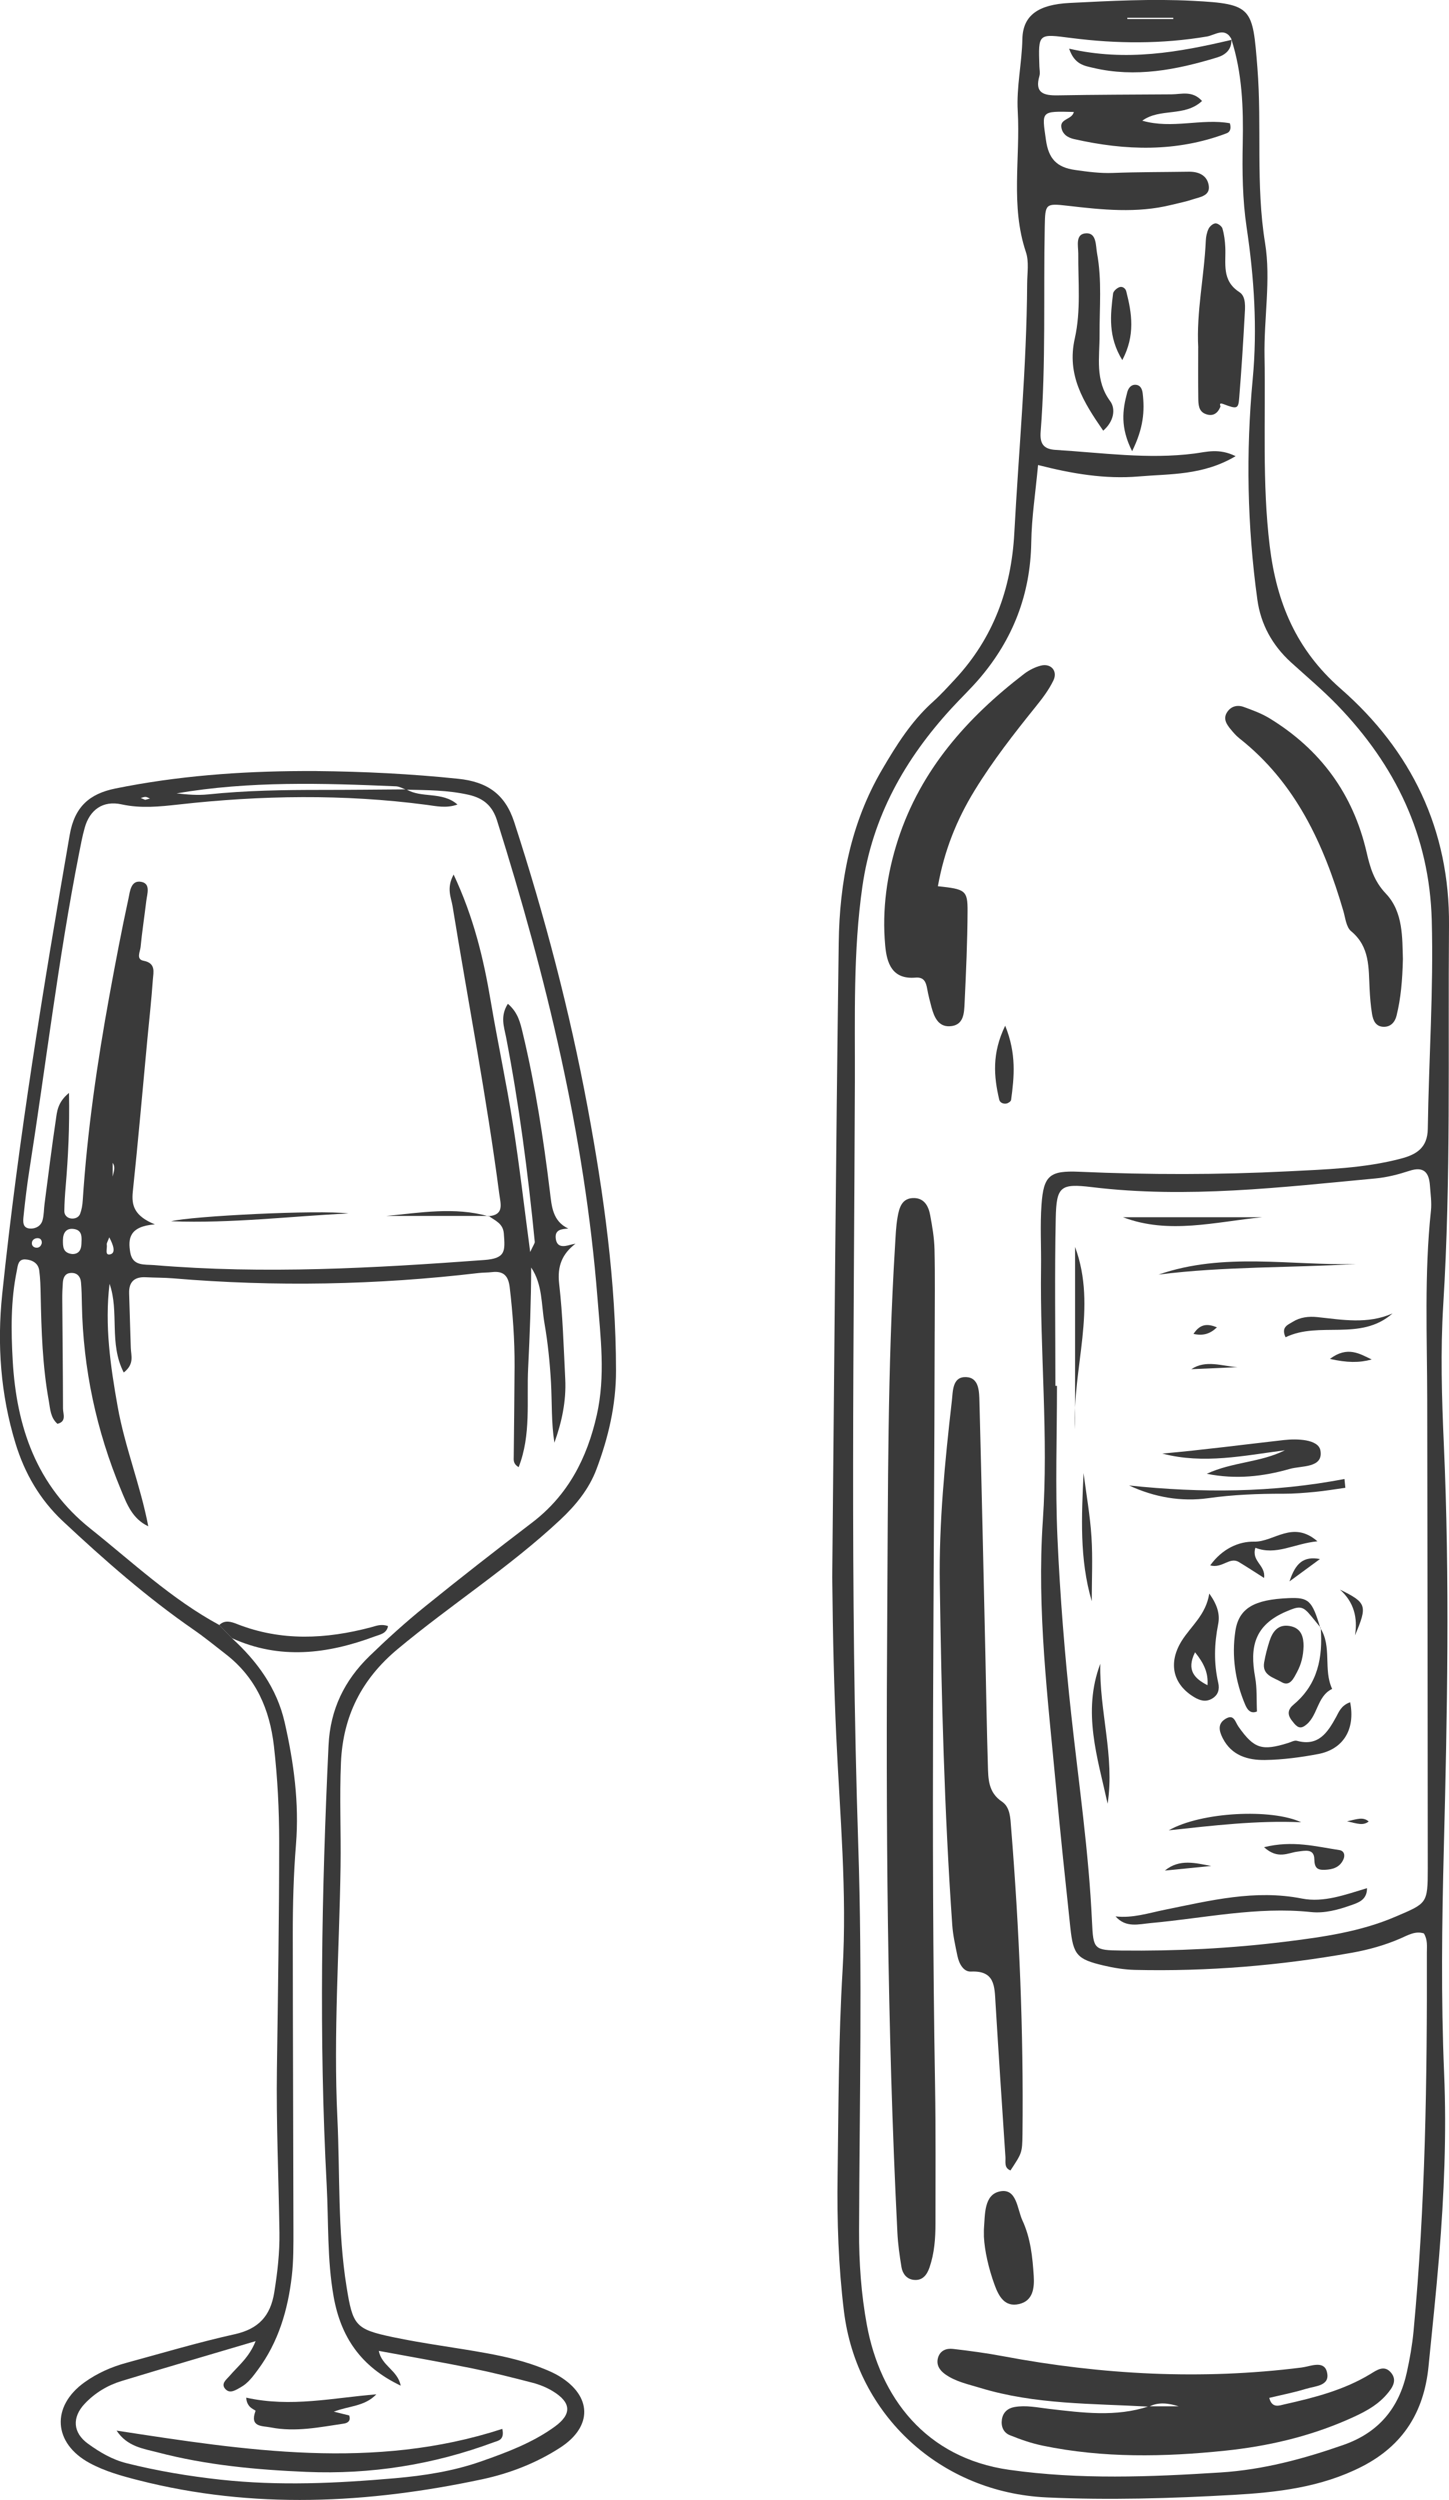 <?xml version="1.0" encoding="UTF-8"?>
<svg xmlns="http://www.w3.org/2000/svg" id="Ebene_2" data-name="Ebene 2" viewBox="0 0 646.65 1115.33">
  <defs>
    <style>
      .cls-1 {
        fill: #3a3a3a;
      }
    </style>
  </defs>
  <g id="Layer_1" data-name="Layer 1">
    <g>
      <path class="cls-1" d="M141.25,344c21.15.21,42.24,1.25,63.31,3.45,12.7,1.33,20.81,6.66,24.92,19.31,13.58,41.8,24.74,84.16,32.78,127.39,7.22,38.83,12.62,77.77,12.65,117.38.01,15.38-3.42,29.85-8.73,43.97-3.33,8.85-9.25,16.08-16.2,22.58-22.63,21.16-48.81,37.85-72.54,57.65-16.1,13.44-24.38,29.92-25.28,50.59-.67,15.45.04,30.9-.18,46.33-.55,37.39-3.21,74.78-1.42,112.16,1.2,25.14.07,50.43,4.1,75.42,2.78,17.19,3.84,18.9,20.53,22.42,13.89,2.93,28.03,4.66,42,7.21,8.79,1.6,17.51,3.66,25.82,7.07,2.25.92,4.51,1.92,6.58,3.18,14.59,8.85,14.96,22.42.47,31.83-10.64,6.91-22.6,11.54-34.88,14.16-51.03,10.87-102.22,13.48-153.38.43-7.49-1.91-14.98-3.98-21.81-7.68-16.26-8.81-17.26-25.28-2.27-36.02,5.67-4.06,11.99-6.87,18.71-8.69,16.07-4.36,32.06-9.15,48.3-12.75,10.68-2.37,15.98-8.16,17.67-18.7,1.43-8.87,2.44-17.72,2.31-26.68-.36-24.39-1.47-48.78-1.13-73.16.47-33.74,1.01-67.46,1.01-101.21,0-14.26-.72-28.43-2.34-42.59-1.88-16.43-8-30.57-21.37-40.96-4.81-3.74-9.54-7.61-14.55-11.07-20.8-14.39-39.72-31-58.15-48.24-10.38-9.71-17.18-21.43-21.3-34.96-6.62-21.75-8.23-44.08-5.9-66.41,7.15-68.73,18.33-136.88,30.13-204.95,2.17-12.55,8.83-18.33,20.38-20.68,27.61-5.6,55.53-7.68,83.64-7.79,2.03,0,4.07,0,6.1,0ZM103.48,730.84c11.32,10.35,20.1,22.34,23.56,37.58,4.08,17.91,6.53,36.05,5.05,54.42-1.08,13.4-1.44,26.79-1.43,40.19.02,43.89.23,87.79.29,131.68,0,6.9.07,13.86-.72,20.7-1.75,15.11-5.94,29.46-15.19,41.9-2.18,2.94-4.37,5.96-7.65,7.76-2.04,1.12-4.61,2.98-6.67.92-2.45-2.45.33-4.37,1.8-6.08,3.79-4.43,8.63-8.1,11.55-15.44-21.11,6.26-40.51,11.91-59.84,17.8-6.29,1.92-11.92,5.33-16.45,10.15-5.7,6.07-5.29,12.87,1.45,17.78,5.22,3.79,10.79,7.11,17.27,8.73,13.82,3.46,27.77,5.79,41.95,7.34,26.03,2.84,51.96,1.63,77.89-.65,12.96-1.14,25.86-3.13,38.19-7.44,11.5-4.02,23.01-8.31,32.97-15.51,7.86-5.67,7.45-10.86-.84-15.9-2.74-1.66-5.85-2.92-8.96-3.73-9.03-2.35-18.1-4.63-27.24-6.48-13.62-2.76-27.31-5.13-41.42-7.75,1.36,6.79,8.39,8.56,9.8,15.52-17.81-8.46-26.75-21.72-29.95-39.73-2.94-16.54-2.22-33.21-3.1-49.82-3.48-65.4-2.25-130.75.83-196.13.76-16.1,7.14-29.02,18.32-39.86,7.87-7.63,16.03-15.02,24.55-21.91,15.79-12.78,31.82-25.29,47.98-37.6,16.06-12.24,24.55-28.79,28.87-48.02,3.91-17.38,1.67-34.73.3-52.14-5.75-72.95-22.94-143.46-44.81-213.01-2.05-6.54-5.99-10-12.67-11.52-9.24-2.1-18.55-2.08-27.89-2.29-1.52-.52-3.02-1.43-4.56-1.5-32.7-1.4-65.39-2.41-97.91,3.15,4.67.53,9.4.94,14.04.46,16.94-1.77,33.92-2.01,50.92-2.01,12.54,0,25.08-.15,37.62-.24,6.81,4.09,15.91.78,22.78,6.77-5.04,1.78-9.49.7-13.83.13-36.88-4.85-73.74-4.27-110.64-.14-8.42.94-16.83,1.83-25.44-.07-8.3-1.83-14.21,2.42-16.45,10.46-1.09,3.9-1.83,7.91-2.61,11.9-9.17,46.65-14.71,93.87-22.08,140.8-1.07,6.82-1.89,13.68-2.6,20.54-.23,2.27-.59,5.35,2.89,5.55,2.51.15,4.91-1.14,5.61-3.8.62-2.32.55-4.82.87-7.23,1.64-12.48,3.17-24.98,5.03-37.43.55-3.65.71-7.81,5.88-12.05.3,15.36-.37,28.58-1.49,41.81-.31,3.63-.55,7.28-.59,10.93-.02,1.81,1.31,3.06,3.01,3.28,1.64.21,3.43-.45,4.04-2.09.69-1.85,1.04-3.9,1.16-5.89,2-30.85,6.42-61.39,11.97-91.77,2.63-14.38,5.35-28.74,8.45-43.02.67-3.07,1.01-8.5,5.96-7.36,3.98.92,2.35,5.39,1.98,8.49-.81,6.86-1.88,13.68-2.54,20.55-.2,2.06-2.12,5.45,1.3,6.1,5.62,1.08,4.42,5.06,4.18,8.39-.62,8.91-1.62,17.8-2.46,26.69-2.13,22.65-4.1,45.31-6.49,67.93-.66,6.2.69,10.87,9.83,14.6-11.53.9-12.01,6.5-10.96,12.58,1.07,6.16,6.35,5.23,10.65,5.59,49.19,4.13,98.25,1.34,147.33-2.27,9.61-.71,9.33-3.95,8.72-11.85-.36-4.58-3.98-5.73-6.81-7.84l-.12.14c7.29-.46,5.47-5.59,4.91-9.86-5.62-43.02-13.89-85.62-20.85-128.43-.65-4.01-2.85-7.98.47-14.13,8.98,19.15,13.34,37.46,16.51,56.2,3.1,18.39,7.03,36.64,9.95,55.06,2.89,18.24,4.97,36.61,7.71,57.15,1.44-3.15,2.1-3.89,2.04-4.55-3.01-30.65-6.98-61.17-12.83-91.43-.86-4.48-2.72-9.14.82-14.77,4.58,3.9,5.55,8.51,6.66,13.12,5.58,23.31,9.22,46.94,12.11,70.7.79,6.5,1.15,13.14,8.22,16.47-2.92.18-6.12.41-5.61,4.45.51,4.02,3.49,3.67,6.45,2.81.77-.22,1.57-.35,2.36-.52-5.92,4.52-8.2,9.98-7.3,17.84,1.62,14.11,2.02,28.36,2.72,42.57.48,9.76-1.52,19.15-4.84,28.38-1.41-9.03-1.03-17.94-1.52-26.8-.49-8.91-1.41-17.85-2.93-26.63-1.43-8.28-.8-17.14-5.91-24.72-.04,15.11-.63,30.03-1.36,44.93-.71,14.62,1.41,29.64-4.23,44.13-2.58-1.57-2.21-3.25-2.2-4.78.12-13.41.32-26.82.38-40.23.05-11.8-.79-23.54-2.18-35.27-.6-5.05-2.74-7.34-7.85-6.74-2.02.24-4.07.17-6.08.41-45.35,5.35-90.76,6.21-136.27,2.37-4.05-.34-8.12-.27-12.18-.49-5.1-.27-7.61,2.08-7.46,7.17.23,8.12.52,16.23.75,24.35.1,3.42,1.73,7.19-3.15,10.98-6.69-12.94-1.91-27.08-6.33-39.58-2.24,18.54.4,36.75,3.63,54.86,3.22,18.03,10.19,35.18,13.65,53.34-7.15-3.4-9.54-9.91-12.11-16.08-11.05-26.54-16.98-54.19-17.52-82.97-.06-3.25-.11-6.5-.39-9.74-.24-2.81-1.9-4.53-4.82-4.22-2.43.25-3.16,2.26-3.3,4.39-.17,2.43-.27,4.87-.25,7.31.11,16.25.3,32.5.33,48.76,0,2.42,1.71,5.8-2.48,6.83-3.15-2.8-3.2-6.6-3.84-10.15-2.84-15.65-3.33-31.48-3.65-47.33-.07-3.65-.15-7.32-.63-10.92-.44-3.34-3.18-4.75-6.12-4.95-3.39-.24-3.43,2.83-3.9,5.1-2.73,13.26-2.58,26.74-1.82,40.09,1.69,29.42,10.5,55.64,34.73,74.96,18.71,14.92,36.19,31.44,57.45,42.94,1.87,1.95,3.75,3.91,5.62,5.86ZM32.26,559.47c2.78.06,3.98-1.72,4.08-4.47.1-2.77.56-6.03-3.2-6.68-3.52-.6-5.03,1.63-5.06,4.97-.02,2.88-.01,5.75,4.18,6.18ZM48.75,552.04c-.65,1.82-1.23,2.6-1.1,3.24.33,1.6-1.14,5.06,1.68,4.29,2.32-.64,1.36-3.98-.57-7.53ZM18.65,554.59c.08-1.4-.63-2.25-1.98-2.2-1.19.05-2.29.72-2.43,2.01-.15,1.34.76,2.2,2.05,2.25,1.29.05,2.06-.82,2.36-2.06ZM50.29,524.93c.37-2.04,1.42-4.1,0-6.14v6.14ZM64.79,356.84c.69-.19,1.41-.38,2.13-.58-.65-.26-1.29-.71-1.95-.74-.71-.04-1.44.32-2.15.5.65.27,1.29.54,1.97.82Z"></path>
      <path class="cls-1" d="M97.86,724.98c2.52-2.4,5.26-1.48,7.94-.43,19.74,7.75,39.67,6.76,59.74,1.45,2.25-.6,4.58-1.65,7.62-.54-.59,3.37-3.66,3.77-5.91,4.61-21.14,7.88-42.4,10.5-63.77.77-1.87-1.95-3.75-3.91-5.62-5.86Z"></path>
      <path class="cls-1" d="M52.02,1084.38c57.49,8.83,114.84,17.91,172.15-.77,1.1,5.04-1.93,5.28-3.8,5.97-26.98,10.03-54.89,14.43-83.64,13.22-22.35-.94-44.6-3-66.31-8.69-6.53-1.71-13.63-2.55-18.4-9.74Z"></path>
      <path class="cls-1" d="M109.88,1069.68c19.98,4.45,38.92.05,58.06-1.48-5.22,5.49-12.43,5.15-18.95,7.74,2.55.63,4.78,1.18,6.84,1.68.89,2.58-.89,3.41-2.32,3.63-10.82,1.61-21.63,3.87-32.64,1.72-3.95-.77-9.52-.04-6.85-7.34.22-.6-3.88-1-4.14-5.95Z"></path>
      <path class="cls-1" d="M155.51,541.37c-25.95,1.24-52.06,4.5-79.13,3.48,8.78-2.3,65.64-5.17,79.13-3.48Z"></path>
      <path class="cls-1" d="M218.06,542.48h-45.72c15.23-1.43,30.52-4.14,45.6.14,0,0,.12-.14.12-.14Z"></path>
    </g>
    <g>
      <path class="cls-1" d="M371.41,703.25c.86-88.93,1.58-185.82,2.89-282.7.37-27.02,5.32-53.23,19.31-77.14,6.46-11.04,13.14-21.69,22.74-30.31,3.49-3.13,6.66-6.64,9.86-10.08,17.09-18.37,25.11-40.27,26.45-65.2,1.98-37.1,5.51-74.11,5.73-111.3.03-4.7.88-9.78-.55-14.04-6.96-20.71-2.44-41.98-3.65-62.94-.62-10.66,1.85-21.33,2.07-32.13.21-10.58,7.12-15.39,21.06-16.09,18.32-.92,36.65-1.9,55.01-.95,26.7,1.38,26.68,3.01,28.81,29.84,2.07,26.06-.82,52.13,3.44,78.3,2.64,16.22-.58,33.63-.26,50.53.53,28.19-1.1,56.39,2.32,84.56,3.06,25.21,11.78,46.25,31.72,63.7,31.49,27.54,48.66,62.82,48.29,105.6-.49,56.42.91,112.84-2.57,169.24-1.27,20.61-.66,41.41.26,62.06,2.69,60.19,1.54,120.35,0,180.54-.86,33.37-1.28,66.74.13,100.15,1.15,27.21-.02,54.53-2.24,81.73-1.34,16.4-3.09,32.76-4.72,49.14-2,20.17-11.22,35.22-29.81,44.71-18.17,9.27-37.87,11.5-57.44,12.6-27.66,1.56-55.41,2.4-83.18,1.12-47.11-2.17-84.74-36.45-90.45-83.04-2.48-20.18-3.12-40.3-2.84-60.52.42-30.56.42-61.11,2.23-91.67,2.06-34.78-1.24-69.57-2.82-104.32-.96-21.16-1.51-42.3-1.8-71.41ZM549.53,17.55l.18.18c-2.9-5.96-7.57-2.04-11.04-1.45-20.15,3.41-40.32,3.27-60.46.69-14.93-1.91-14.88-2.31-14.36,12.7.05,1.4.39,2.91.02,4.2-2.24,7.67,1.93,8.78,8.17,8.67,16.94-.3,33.88-.34,50.82-.45,4.42-.03,9.27-1.8,13.58,2.96-7.81,7.27-18.65,2.99-26.67,8.79,13.27,3.85,26.69-1.14,39.1,1.16.8,2.86-.27,4.02-1.52,4.49-22.37,8.45-45.14,7.74-68.01,2.56-2.62-.59-5.32-2.03-5.71-5.46-.42-3.67,4.82-3.26,5.6-6.64-14.88-.38-14.28-.46-12.46,12.47,1.18,8.39,4.78,12.26,13.08,13.42,5.61.79,11.08,1.53,16.78,1.32,11.28-.43,22.58-.38,33.87-.56,4.17-.06,7.85,1.43,8.81,5.52,1.24,5.26-3.63,5.7-7.01,6.83-3.11,1.04-6.36,1.66-9.56,2.46-15.4,3.82-30.81,2.18-46.28.39-9.86-1.15-10.01-.89-10.21,9.04-.61,30.57.56,61.18-1.83,91.72-.42,5.31,1.18,7.83,6.72,8.16,20.64,1.25,41.21,4.28,61.97,1.61,5.27-.68,10.8-2.49,18.31,1.18-14.59,8.66-29.19,7.85-43.21,9.05-14.96,1.28-29.7-1.19-44.95-5.1-1.12,12.18-2.87,23.35-3.04,34.55-.36,23.16-8.17,43.22-23.08,60.67-3.97,4.64-8.42,8.86-12.55,13.37-20.8,22.68-35.24,48.28-39.72,79.4-4.18,29.06-3.26,58.22-3.36,87.29-.37,113.4-2.23,226.79,1.5,340.19,1.89,57.35.56,114.81.37,172.22-.05,14.19.93,28.29,3.49,42.14,5.94,32.14,26.06,59.28,63.57,64.59,31.39,4.44,62.86,3.18,94.34,1.17,18.95-1.21,37.03-6.07,54.86-12.32,15.71-5.51,24.74-16.52,28.21-32.42,1.3-5.96,2.38-12.02,2.96-18.09,5.31-56.27,6.11-112.71,5.96-169.18,0-2.79.4-5.67-1.34-8.48-3.82-1.22-7.11.81-10.51,2.28-6.94,3.01-14.17,5.02-21.6,6.35-32.05,5.73-64.34,8.41-96.89,7.65-4.66-.11-9.38-.89-13.93-1.96-11.9-2.81-13.54-4.71-14.85-17.04-2.2-20.58-4.37-41.17-6.29-61.78-3.69-39.81-8.7-79.7-5.97-119.67,2.58-37.71-1.33-75.19-.8-112.78.13-9.4-.46-18.85.21-28.21.93-12.91,3.58-15.23,16.86-14.64,31.06,1.38,62.13,1.39,93.16-.19,16.87-.86,33.88-1.33,50.38-5.67,6.73-1.77,11.86-4.69,11.98-13.24.46-31.05,2.61-62.05,1.77-93.14-1.02-37.73-16.24-69.12-42.05-95.84-6.53-6.76-13.77-12.83-20.73-19.16-8.33-7.58-13.53-16.94-15.05-28.04-4.51-32.73-5.15-65.54-2.06-98.48,2.11-22.53.62-45.14-2.7-67.38-1.89-12.66-2.01-25.23-1.76-37.73.32-15.8-.21-31.25-5.07-46.37ZM471.01,618.28c.23,0,.46,0,.69,0,0,22.57-.8,45.17.21,67.7,1.17,26.28,3.28,52.56,6.13,78.72,3.36,30.84,7.87,61.55,9.29,92.59.57,12.41.86,12.78,12.98,12.92,24.49.29,48.94-.93,73.22-3.94,16.75-2.08,33.53-4.41,49.34-11.21,13.99-6.01,14.3-5.68,14.3-21.5-.02-69.61-.14-139.22-.24-208.83-.04-28.2-1.34-56.43,1.66-84.58.39-3.69-.19-7.5-.45-11.25-.41-5.78-2.68-8.66-9.13-6.56-4.89,1.6-10.01,2.93-15.11,3.4-42.12,3.95-84.2,9.03-126.63,3.88-14.06-1.7-15.82-.31-16.12,13.88-.52,24.91-.15,49.84-.15,74.77ZM523.62,8.49c0-.19-.02-.37-.03-.56h-20.52c.02.19.03.37.05.56h20.5Z"></path>
      <path class="cls-1" d="M417.13,594.1c-.2,111.96-1.77,223.92.16,335.87.36,20.7.17,41.41.19,62.12,0,6.61-.49,13.18-2.66,19.5-1.15,3.35-3.13,6-7.09,5.54-3.17-.37-4.95-2.79-5.43-5.71-.84-5.09-1.56-10.23-1.82-15.38-4.62-92.15-5.14-184.37-4.52-276.61.36-54.58.1-109.17,3.48-163.68.26-4.22.38-8.49,1.11-12.64.73-4.18,1.84-8.75,7.46-8.61,4.57.12,6.38,3.73,7.09,7.56.95,5.07,1.83,10.22,1.95,15.35.28,12.23.09,24.46.09,36.69Z"></path>
      <path class="cls-1" d="M450.97,968.32c-2.97-1.14-2.13-3.81-2.27-5.96-1.53-22.97-3.05-45.95-4.44-68.93-.44-7.25-.25-14.34-10.93-13.84-3.4.16-5.35-3.58-6.05-6.97-.95-4.59-2-9.21-2.32-13.87-3.53-50.66-4.81-101.42-5.56-152.18-.4-27.29,2.28-54.45,5.38-81.55.51-4.51.23-10.87,6.35-10.65,5.87.21,5.85,6.52,5.97,11.05.99,37.59,1.8,75.19,2.65,112.79.37,16.45.61,32.91,1.11,49.35.18,6.02.11,12.07,6.29,16.22,3.68,2.47,3.74,7.34,4.08,11.6,3.65,45.48,5.59,91.02,5.08,136.65-.09,8.58-.32,8.58-5.35,16.28Z"></path>
      <path class="cls-1" d="M512.81,1073.7c-25.31-1.43-50.85-.87-75.47-8.4-5.37-1.64-11-2.76-15.67-6.16-2.42-1.76-3.94-4.18-3.05-7.27.93-3.24,3.74-4.28,6.66-3.94,7.46.87,14.92,1.86,22.29,3.25,44.19,8.31,88.58,10.69,133.31,5.06,3.81-.48,9.81-3.32,11.24,1.79,1.81,6.48-5.19,6.44-9.31,7.72-5.28,1.64-10.76,2.68-16.37,4.03,1.22,4.87,4.61,3.37,6.8,2.88,13.31-2.98,26.52-6.35,38.37-13.55,2.75-1.67,5.95-4.04,8.89-.89,3.39,3.63.84,7.11-1.61,9.97-4.71,5.5-11.16,8.55-17.63,11.38-17.39,7.61-35.82,11.83-54.49,13.77-27.16,2.83-54.47,3.35-81.47-2.25-5.01-1.04-9.93-2.75-14.68-4.68-2.78-1.13-3.99-3.88-3.5-7.02.5-3.17,2.61-4.98,5.59-5.52,5.17-.94,10.26.22,15.4.81,14.89,1.72,29.84,3.76,44.58-1.13,4.45,0,8.9,0,13.35,0-4.48-1.38-8.96-2.06-13.23.14Z"></path>
      <path class="cls-1" d="M418.56,395.38c12.25,1.29,13.28,1.84,13.24,11.09-.05,13.62-.69,27.24-1.32,40.85-.21,4.61-.28,10.25-6.7,10.53-5.06.22-6.9-4.15-8.06-8.41-.74-2.72-1.43-5.45-1.93-8.22-.54-3.03-1.4-5.4-5.24-5.07-10.4.88-12.8-6.41-13.51-14.3-1.46-16.09.76-31.95,5.72-47.24,10.11-31.12,30.8-54.42,56.26-73.96,2.18-1.67,4.85-3.02,7.5-3.7,4.46-1.14,7.61,2.4,5.6,6.59-2,4.17-4.89,7.99-7.82,11.62-9.74,12.08-19.27,24.3-27.39,37.55-7.91,12.91-13.51,26.72-16.35,42.67Z"></path>
      <path class="cls-1" d="M626.07,427.99c-.22,9.41-.91,17.35-2.82,25.12-.71,2.86-2.58,5.11-5.9,4.98-3.51-.14-4.59-2.94-5.05-5.74-.6-3.69-.9-7.45-1.09-11.19-.47-9.3.21-18.73-8.26-25.73-2.17-1.79-2.55-5.91-3.46-9.04-8.71-29.74-21.23-57.17-46.41-77.01-1.46-1.15-2.7-2.61-3.89-4.05-1.84-2.22-3.45-4.7-1.57-7.59,1.74-2.68,4.57-3.38,7.41-2.35,3.94,1.43,7.97,2.9,11.52,5.07,22.73,13.88,37.33,33.76,43.33,59.79,1.56,6.78,3.28,12.83,8.63,18.46,7.8,8.21,7.25,19.86,7.57,29.27Z"></path>
      <path class="cls-1" d="M534.74,155.11c-.87-16.03,2.69-31.75,3.37-47.67.08-1.83.47-3.78,1.26-5.41.54-1.1,2.03-2.36,3.11-2.38,1.05-.02,2.77,1.27,3.07,2.31.77,2.66,1.12,5.48,1.26,8.26.37,7.24-1.77,14.91,6.33,20.13,3.08,1.99,2.52,6.9,2.31,10.63-.67,12.17-1.43,24.33-2.42,36.47-.4,4.92-.83,5.22-7.04,2.83-2.38-.92-1.23.88-1.33,1.12-1.24,3.12-3.44,4.5-6.6,3.32-3.22-1.2-3.26-4.33-3.3-7.11-.1-7.5-.04-15-.04-22.5Z"></path>
      <path class="cls-1" d="M439.09,998.04c0-2.59-.03-3.06,0-3.53.53-6.54-.03-15.38,7.16-16.85,7.55-1.54,7.68,7.89,10.04,12.98,3.6,7.74,4.51,16.3,5.04,24.76.33,5.32-.28,11.09-6.56,12.53-6.41,1.47-9.06-3.48-10.93-8.61-2.76-7.56-4.42-15.34-4.74-21.28Z"></path>
      <path class="cls-1" d="M492.33,192.14c-8.84-12.8-16.37-24.77-12.67-41.2,2.77-12.31,1.45-25.16,1.54-37.79.02-3.35-1.5-8.92,3.62-9.07,4.61-.13,4.14,5.54,4.76,8.9,2.24,12.04,1.06,24.25,1.13,36.4.05,10.08-2.15,20.27,4.75,29.62,2.47,3.34,1.75,8.94-3.14,13.15Z"></path>
      <path class="cls-1" d="M549.53,17.55c.23,4.57-2.63,6.95-6.41,8.1-18.09,5.5-36.39,9.09-55.31,4.61-3.92-.93-8.3-1.47-10.69-8.55,25.46,5.85,49.08,1.6,72.6-3.97,0,0-.18-.18-.18-.18Z"></path>
      <path class="cls-1" d="M500.85,160.65c-6.42-10.43-5.3-20.08-4.11-29.68.13-1.06,1.57-2.34,2.7-2.81,1.37-.57,2.81.38,3.18,1.82,2.51,9.82,4.08,19.6-1.76,30.67Z"></path>
      <path class="cls-1" d="M505.24,201.3c-5.34-10.54-4.32-18.4-2.18-26.29.47-1.74,1.59-3.46,3.74-3.34,2.24.13,2.95,2.04,3.16,3.87.91,7.81.39,15.42-4.73,25.76Z"></path>
      <path class="cls-1" d="M448.59,457.6c5.08,12.53,4.02,22.82,2.64,33.11-.08.63-1.23,1.44-2,1.6-1.44.31-2.99-.33-3.32-1.76-2.38-10.3-3.34-20.52,2.68-32.95Z"></path>
      <path class="cls-1" d="M497.81,854.97c7.67.89,14.76-1.49,21.99-2.95,20.2-4.09,40.21-9.15,61.26-5,9.63,1.9,19.28-1.72,29-4.64.02,5.26-3.85,6.45-7.07,7.59-5.75,2.04-11.8,3.72-17.93,3.07-24.13-2.54-47.67,2.75-71.45,4.9-5.45.49-11.11,2.3-15.79-2.98Z"></path>
      <path class="cls-1" d="M518.74,648.49c18.16-1.62,36.22-4,54.32-6.04,5.71-.65,15.34-.4,16.22,4.7,1.36,7.89-8.48,6.69-13.66,8.18-11.79,3.38-23.97,4.8-37.08,2.18,11.51-5.34,23.94-4.99,34.87-10.49-18.19,2.36-36.26,6.31-54.67,1.48Z"></path>
      <path class="cls-1" d="M589.4,726.23c-1.77-2.16-3.48-4.37-5.32-6.47-3.11-3.55-4.96-2.97-9.97-.85-14.48,6.13-16.39,16.07-13.98,29.36.9,4.95.57,10.12.81,15.29-3.05,1.29-4.48-1.23-5.25-3.05-4.47-10.49-6.06-21.65-4.39-32.79,1.56-10.37,8.51-14.09,23.75-14.74,9.01-.38,10.48,1,14.19,13.38l.16-.13Z"></path>
      <path class="cls-1" d="M602.53,759.42c2.41,12.18-3.09,21.01-14.3,23.13-7.79,1.47-15.76,2.53-23.66,2.65-7.66.11-14.95-1.94-18.91-9.75-1.64-3.23-2.36-6.43,1.25-8.61,3.81-2.31,4.27,1.34,5.82,3.53,6.95,9.84,10.44,10.88,22.19,7.22,1.28-.4,2.74-1.26,3.85-.96,9.58,2.63,13.67-3.65,17.44-10.49,1.34-2.43,2.23-5.2,6.31-6.71Z"></path>
      <path class="cls-1" d="M539.67,710.96c3.82,5.28,4.78,9.54,3.97,13.62-1.75,8.78-1.98,17.42.02,26.14.68,2.95.02,5.53-2.85,7.16-2.79,1.59-5.35.78-7.86-.71-9.58-5.73-11.7-15.26-5.62-25.07,4.11-6.62,10.84-11.59,12.33-21.14ZM538.88,751.84c.41-5.55-1.64-9.84-5.56-14.69-4.07,8.1-.04,11.81,5.56,14.69Z"></path>
      <path class="cls-1" d="M503.87,662.72c32.17,3.43,64.17,3.25,96.13-2.89.13,1.31.26,2.62.4,3.93-4.55.63-9.09,1.4-13.65,1.84-4.65.45-9.33.82-14,.81-11.24-.03-22.36.41-33.57,1.98-11.9,1.66-23.89-.35-35.3-5.67Z"></path>
      <path class="cls-1" d="M491.04,742.26c-.53,20.91,6.49,41.41,3.26,62.45-4.49-20.59-11.37-40.99-3.26-62.45Z"></path>
      <path class="cls-1" d="M479.77,556.29c10.03,27.11-1.35,54.24,0,81.35v-81.35Z"></path>
      <path class="cls-1" d="M581.75,734.46c-.13,4.46-1.08,8.06-2.87,11.41-1.53,2.86-3.22,6.86-7.11,4.5-3.17-1.92-8.64-2.88-7.62-8.69.56-3.21,1.39-6.4,2.39-9.51,1.4-4.36,3.94-7.7,9.16-6.72,5.28.99,6.04,5.17,6.06,9.01Z"></path>
      <path class="cls-1" d="M605.23,563.92c-29.61,1.75-58.96,1.02-88.19,4.72,29.2-10.11,59-3.93,88.19-4.72Z"></path>
      <path class="cls-1" d="M540.08,698.38c5.36-7.44,12.76-10.74,19.67-10.6,8.81.18,17.13-9.73,28.19-.15-10.61,1.07-18.47,6.47-27.68,2.89-1.93,6.09,4.68,7.7,3.86,13.46-3.97-2.51-7.57-4.89-11.26-7.11-4.07-2.45-7.42,2.99-12.77,1.51Z"></path>
      <path class="cls-1" d="M589.24,726.36c5.3,8.35,1.21,18.53,5.27,27.12-7.09,3.39-6.27,12.76-12.51,16.65-2.46,1.53-3.96-.57-5.5-2.56-2.27-2.92-1.58-5.11.86-7.15,10.79-9.02,13.03-21.03,12.04-34.18,0,0-.16.13-.16.13Z"></path>
      <path class="cls-1" d="M521.57,816.58c14.61-8.29,45.92-9.75,59.11-3.6-19.86-.89-39.49,1.49-59.11,3.6Z"></path>
      <path class="cls-1" d="M487.22,714.36c-5.55-18.86-4.53-37.99-3.66-57.18,1.22,9.47,2.92,18.92,3.53,28.43.61,9.55.13,19.17.13,28.75Z"></path>
      <path class="cls-1" d="M563.27,543.05c-21.01,2.07-41.65,7.78-62.1,0h62.1Z"></path>
      <path class="cls-1" d="M621.44,585.98c-14.34,12.58-32.64,3.3-47.73,10.63-2.12-4.62,1.07-5.56,3.21-6.9,3.29-2.06,7.14-2.5,10.82-2.12,11.29,1.19,22.56,3.3,33.7-1.62Z"></path>
      <path class="cls-1" d="M564.11,824.1c12.82-3.16,23.22-.28,33.63,1.29,2.1.32,2.7,2.31,1.7,4.36-1.65,3.39-4.66,4.28-8.12,4.44-3.37.15-4.72-.78-4.77-4.72-.06-4.88-4.22-3.8-7.45-3.4-4.37.54-8.81,3.62-15-1.97Z"></path>
      <path class="cls-1" d="M604.7,729.61c1.25-7.85-.41-14.79-6.72-20.44,11.97,5.88,12.37,7.08,6.72,20.44Z"></path>
      <path class="cls-1" d="M612.15,606.51c-5.63,1.55-11,1.46-18.64-.25,7.91-5.95,13.38-2.21,18.64.25Z"></path>
      <path class="cls-1" d="M540.55,832.48c-6.9.68-13.8,1.37-20.7,2.05,6.56-5.39,13.67-3.32,20.7-2.05Z"></path>
      <path class="cls-1" d="M589.06,695.54c-3.83,2.81-7.66,5.62-13.6,9.99,2.7-8.18,6.23-11.35,13.6-9.99Z"></path>
      <path class="cls-1" d="M552.29,609.94c-6.88.3-13.76.61-20.65.91,6.55-4.33,13.58-1.37,20.65-.91Z"></path>
      <path class="cls-1" d="M543.09,592.17c-3.03,2.91-6.1,3.88-10.47,2.94,3.07-4.69,6.39-4.57,10.47-2.94Z"></path>
      <path class="cls-1" d="M610.82,812.62c-2.45,1.97-4.99,1.01-9.67-.08,4.57-.91,6.99-2.13,9.67.08Z"></path>
    </g>
  </g>
</svg>
